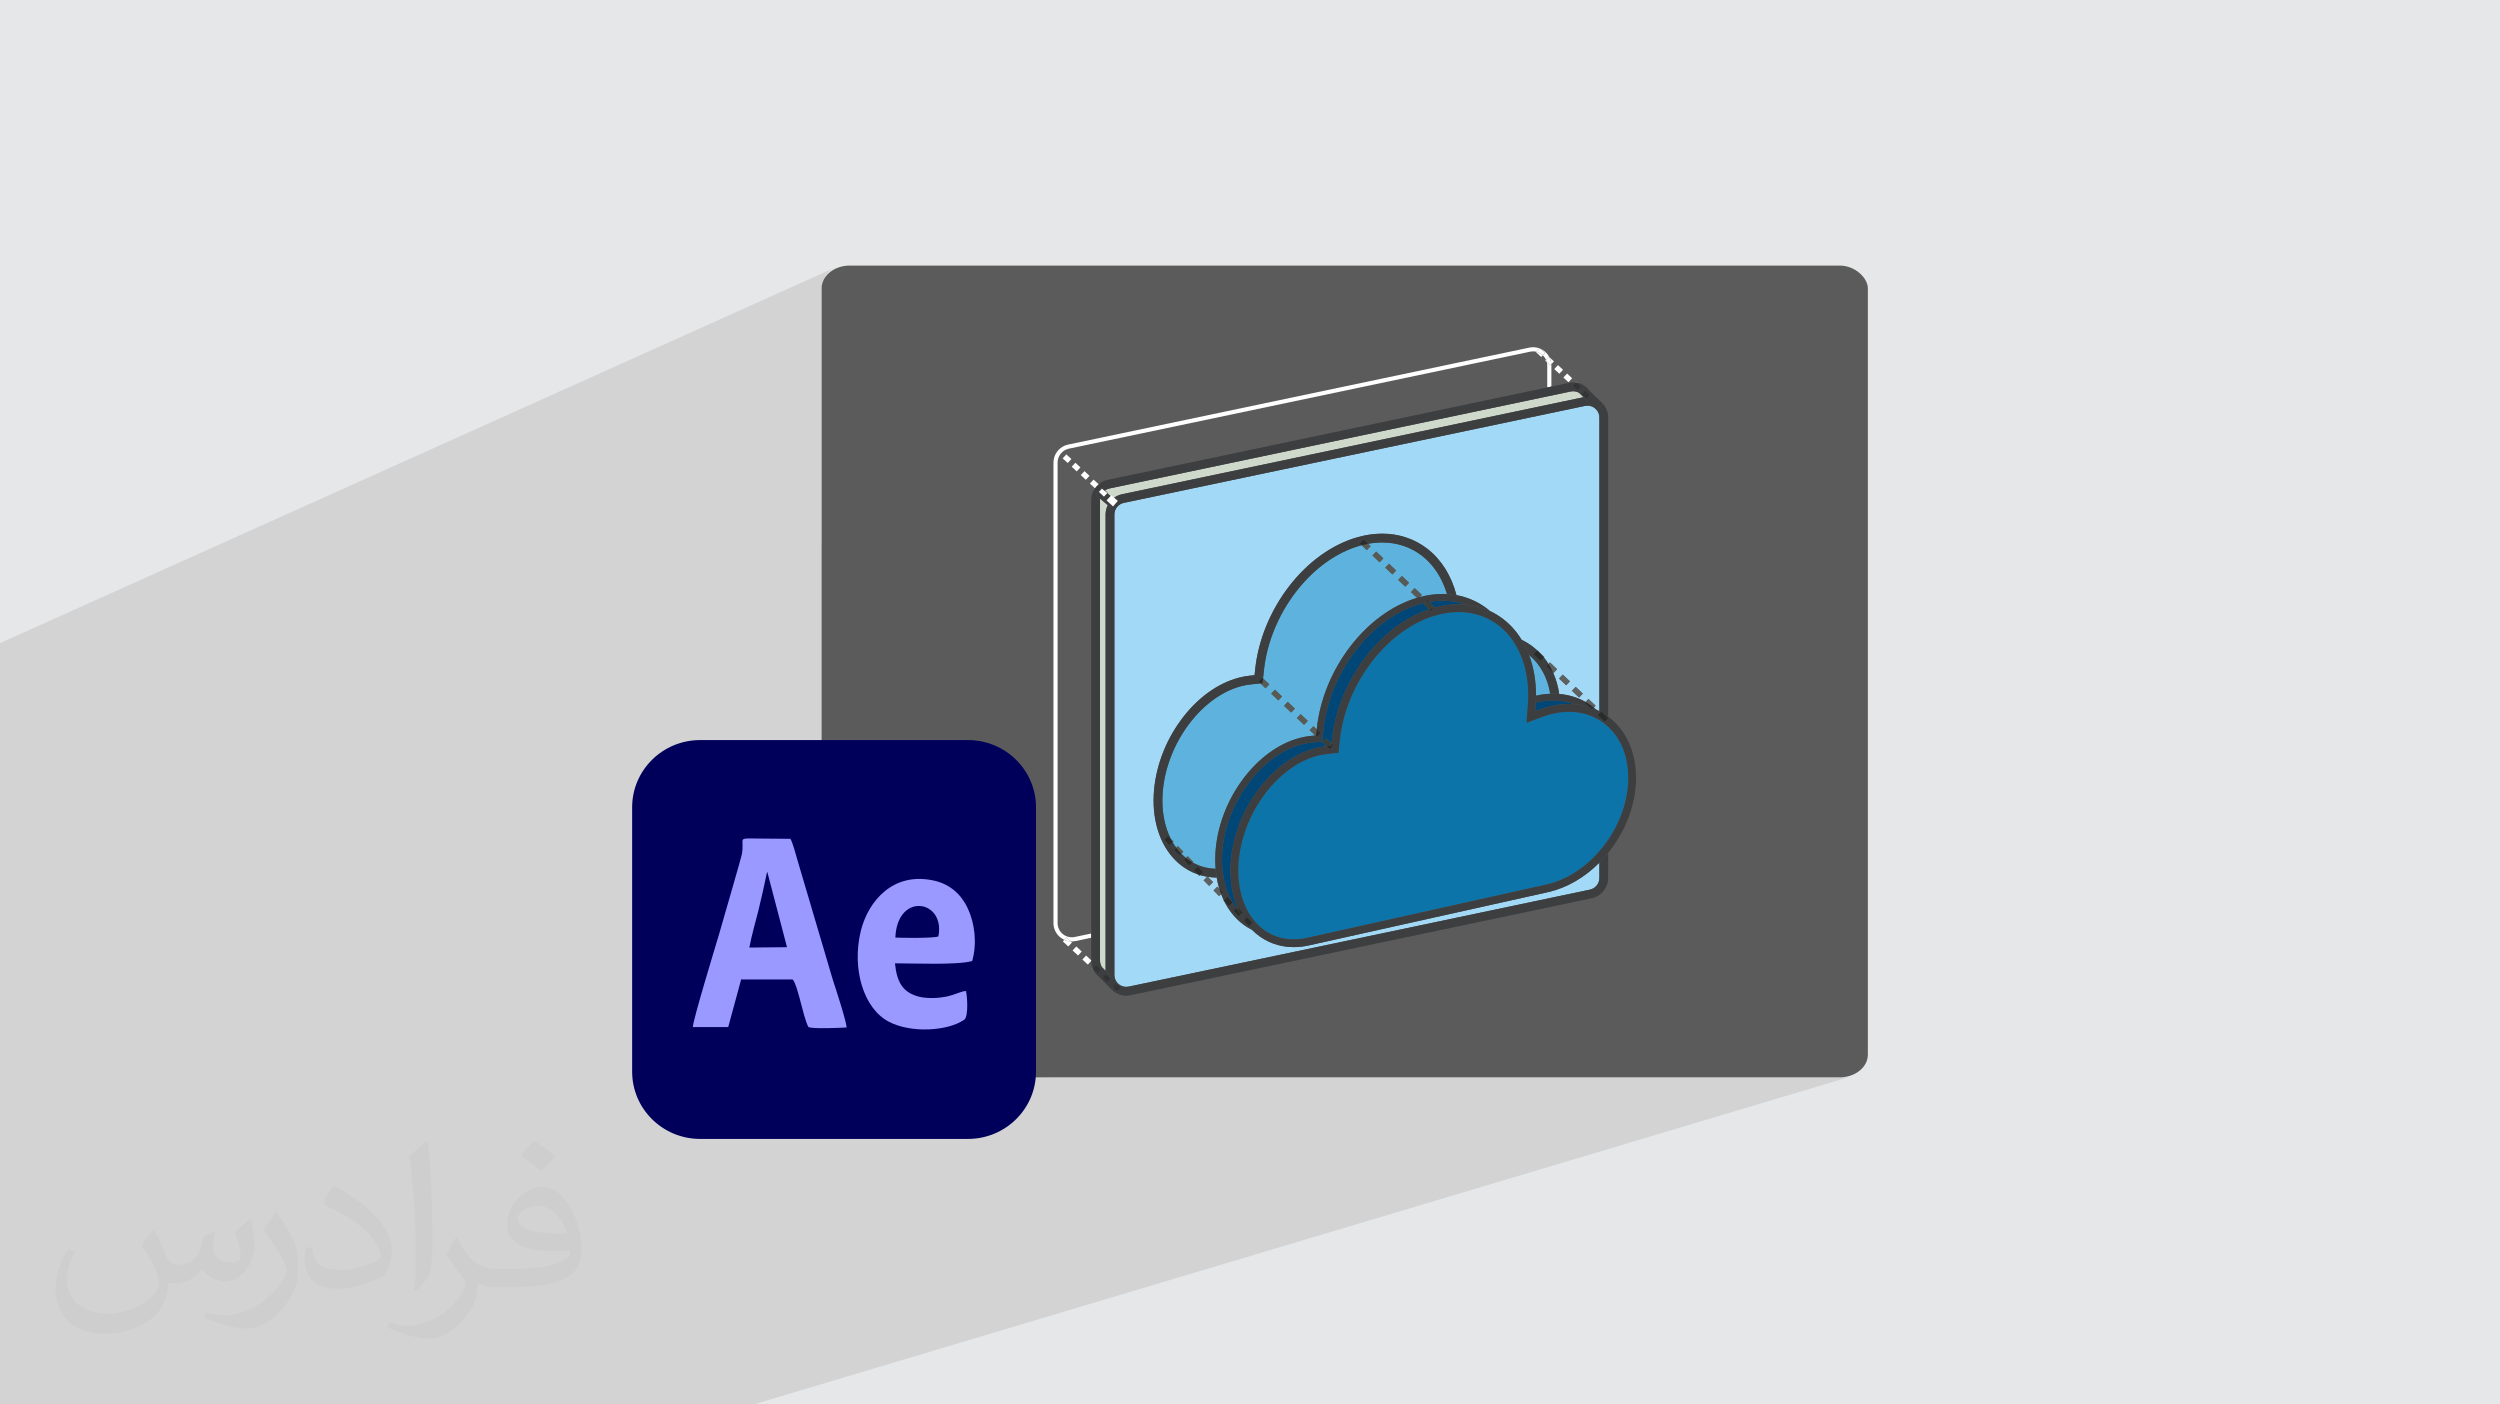 <?xml version="1.0" encoding="UTF-8"?>
<!DOCTYPE svg PUBLIC "-//W3C//DTD SVG 1.1//EN" "http://www.w3.org/Graphics/SVG/1.1/DTD/svg11.dtd">
<!-- Creator: CorelDRAW 2020 (64-Bit) -->
<svg xmlns="http://www.w3.org/2000/svg" xml:space="preserve" width="94.192mm" height="52.917mm" version="1.1" style="shape-rendering:geometricPrecision; text-rendering:geometricPrecision; image-rendering:optimizeQuality; fill-rule:evenodd; clip-rule:evenodd"
viewBox="0 0 9404.92 5283.66"
 xmlns:xlink="http://www.w3.org/1999/xlink"
 xmlns:xodm="http://www.corel.com/coreldraw/odm/2003">
 <defs>
  <style type="text/css">
   <![CDATA[
    .str0 {stroke:white;stroke-width:7.61;stroke-miterlimit:10}
    .fil3 {fill:#5B5B5B}
    .fil18 {fill:#00005B}
    .fil19 {fill:#9999FF}
    .fil0 {fill:#E6E7E8}
    .fil7 {fill:#A2D9F7;fill-rule:nonzero}
    .fil12 {fill:#004677;fill-rule:nonzero}
    .fil13 {fill:#0C74A8;fill-rule:nonzero}
    .fil15 {fill:#2A2B2B;fill-rule:nonzero}
    .fil8 {fill:#343436;fill-rule:nonzero}
    .fil16 {fill:#38403C;fill-rule:nonzero}
    .fil6 {fill:#3C3E40;fill-rule:nonzero}
    .fil14 {fill:#575A55;fill-rule:nonzero}
    .fil17 {fill:#5D6161;fill-rule:nonzero}
    .fil11 {fill:#5DB3DE;fill-rule:nonzero}
    .fil10 {fill:#969D94;fill-rule:nonzero}
    .fil9 {fill:#A3ABAB;fill-rule:nonzero}
    .fil5 {fill:#CFD9CB;fill-rule:nonzero}
    .fil4 {fill:white;fill-rule:nonzero}
    .fil2 {fill:#373435;fill-opacity:0.031}
    .fil1 {fill:#2B2A29;fill-opacity:0.102}
   ]]>
  </style>
 </defs>
 <g id="Layer_x0020_1">
  <polygon class="fil0" points="-0,0 9404.92,0 9404.92,5283.66 -0,5283.66 "/>
  <polygon class="fil1" points="-0,4824.92 -0,4823.64 -0,4822.4 -0,4820.47 -0,4812.47 -0,4812.15 -0,4810.71 -0,4808.82 -0,4805.97 -0,4802.28 -0,4801.76 -0,4800.88 -0,4798.95 -0,4798.26 -0,4797.23 -0,4791.38 -0,4791.34 -0,4786.78 -0,4786.49 -0,4783.83 -0,4783.13 -0,4782.27 -0,4780.17 -0,4779.07 -0,4778.56 -0,4775.04 -0,4772.58 -0,4768.37 -0,4762.58 -0,4758.3 -0,4758.15 -0,4756.48 -0,4756.04 -0,4755.92 -0,4755.03 -0,4754.99 -0,4754.86 -0,4751.35 -0,4750.38 -0,4744.81 -0,4743.48 -0,4737.36 -0,4736.07 -0,4735.77 -0,4731.06 -0,4730.15 -0,4729.93 -0,4729.89 -0,4728.15 -0,4723.58 -0,4719.21 -0,4716.94 -0,4713.99 -0,4711.51 -0,4707.8 -0,4704.66 -0,4703.75 -0,4703.72 -0,4699.88 -0,4696.48 -0,4693.42 -0,4689.27 -0,4684.96 -0,4683.68 -0,4683.48 -0,4682.65 -0,4680.88 -0,4680.37 -0,4677.06 -0,4669.67 -0,4663.34 -0,4656.6 -0,4648.69 -0,4645.36 -0,4641.46 -0,4634.04 -0,4633.99 -0,4632.46 -0,4628.73 -0,4627.04 -0,4626.15 -0,4626.1 -0,4620.04 -0,4619.06 -0,4611.93 -0,4611.39 -0,4607.51 -0,4607.36 -0,4604.72 -0,4602.53 -0,4601.27 -0,4600.78 -0,4600.17 -0,4597.71 -0,4591.19 -0,4590.76 -0,4587.87 -0,4584.29 -0,4583.15 -0,4582.65 -0,4579.12 -0,4576.15 -0,4575.26 -0,4573.58 -0,4573.17 -0,4572.58 -0,4567.49 -0,4561.73 -0,4561.43 -0,4561.05 -0,4559.39 -0,4557.33 -0,4551.85 -0,4551.2 -0,4550.14 -0,4550.04 -0,4548.89 -0,4546.81 -0,4546.74 -0,4543.65 -0,4540.25 -0,4538.12 -0,4530.02 -0,4514.94 -0,4506.86 -0,4497.68 -0,4485.48 -0,4477.4 -0,4468.59 -0,4461.68 -0,4453.61 -0,4432.11 -0,4427.4 -0,4424.03 -0,4413.92 -0,4408.61 -0,4400.55 -0,4394.83 -0,4378.95 -0,4374.21 -0,4372.98 -0,4370.89 -0,4363.86 -0,4357.78 -0,4355.55 -0,4353.12 -0,4352.71 -0,4352.23 -0,4347.49 -0,4341.52 -0,4341.21 -0,4336.03 -0,4334.27 -0,4326.41 -0,4326.13 -0,4325.77 -0,4325.53 -0,4324.49 -0,4322.53 -0,4321.42 -0,4320.33 -0,4319.09 -0,4317.74 -0,4317.31 -0,4306.36 -0,4301.29 -0,4300.04 -0,4299.97 -0,4299.04 -0,4298.89 -0,4298.51 -0,4297.4 -0,4295.52 -0,4290.76 -0,4289.31 -0,4288.22 -0,4286.91 -0,4282.2 -0,4277.17 -0,4276.28 -0,4274.12 -0,4272.68 -0,4272.26 -0,4271.16 -0,4269.34 -0,4269.23 -0,4267.48 -0,4253.99 -0,4250.51 -0,4250.13 -0,4249.72 -0,4248.98 -0,4246.12 -0,4224.69 -0,4216.86 -0,4214.01 -0,4210.92 -0,4201.6 -0,4193.76 -0,4172.21 -0,4164.4 -0,4148.5 -0,4140.67 -0,4124.94 -0,4119.03 -0,4111.21 -0,4109.74 -0,4095.62 -0,4087.79 -0,4087.75 -0,4066.03 -0,4062.48 -0,4058.24 -0,4042.71 -0,4037.1 -0,4034.91 -0,4024.32 -0,4021.08 -0,4020.53 -0,4019.16 -0,4013.05 -0,4009.78 -0,4005.27 -0,3991.27 -0,3989.73 -0,3957.79 -0,3921.73 -0,3911.39 -0,3886.9 -0,3886.23 -0,3877.1 -0,3875.08 -0,3864.25 -0,3863.85 -0,3861.51 -0,3859.37 -0,3840.32 -0,3832.6 -0,3831.28 -0,3831.2 -0,3831.19 -0,3831.11 -0,3829.91 -0,3820.94 -0,3820.11 -0,3818.77 -0,3812.92 -0,3812.4 -0,3811.53 -0,3804.05 -0,3803.7 -0,3801.33 -0,3800.87 -0,3799.76 -0,3798.7 -0,3796.4 -0,3783.87 -0,3780.03 -0,3777.45 -0,3776.16 -0,3774.2 -0,3770.38 -0,3767.88 -0,3760.59 -0,3760.24 -0,3758.25 -0,3739.95 -0,3731.22 -0,3723.59 -0,3703.26 -0,3696.77 -0,3694.79 -0,3692.55 -0,3687.09 -0,3681.05 -0,3672.68 -0,3668.39 -0,3666.72 -0,3658.35 -0,3655.02 -0,3651.86 -0,3650.68 -0,3645.22 -0,3637.01 -0,3632.04 -0,3630.56 -0,3630.26 -0,3618.7 -0,3616.69 -0,3615.24 -0,3605.32 -0,3591.51 -0,3590.91 -0,3590.01 -0,3584.59 -0,3584.29 -0,3578.31 -0,3576.52 -0,3575.86 -0,3563.53 -0,3563.14 -0,3562.97 -0,3561.51 -0,3560.4 -0,3555.61 -0,3554.9 -0,3551.8 -0,3547.21 -0,3545.77 -0,3538.73 -0,3537.77 -0,3528.08 -0,3527.77 -0,3527.02 -0,3526.68 -0,3526.09 -0,3524.1 -0,3517.54 -0,3516.11 -0,3513.96 -0,3507.05 -0,3506.87 -0,3499.06 -0,3498.97 -0,3496.6 -0,3495.51 -0,3477.34 -0,3467.81 -0,3459.83 -0,3438.06 -0,3428.79 -0,3420.74 -0,3398.91 -0,3389.78 -0,3381.76 -0,3374.8 -0,3359.88 -0,3344.1 -0,3330.62 -0,3329.55 -0,2419.36 3143.19,1005.82 3128.67,1013.73 3116.01,1024.19 3105.55,1036.85 3097.64,1051.37 3092.65,1067.39 3090.9,1084.57 3090.9,2053.92 4006.41,1676.08 4017.89,1672.59 5753.05,1307.76 5754.84,1307.42 5756.62,1307.13 5758.41,1306.88 5760.2,1306.67 5761.99,1306.5 5763.77,1306.39 5765.56,1306.31 5767.34,1306.29 5770.54,1306.36 5773.74,1306.58 5776.91,1306.94 5780.07,1307.45 5783.18,1308.11 5786.27,1308.91 5789.32,1309.85 5791.82,1310.76 5792.88,1310.34 5794.53,1311.88 5796.67,1312.85 5798.78,1313.9 5800.87,1315.02 5802.91,1316.21 5804.92,1317.47 5806.9,1318.8 5808.84,1320.21 5810.73,1321.69 5813.44,1324.01 5816.01,1326.45 5818.44,1329.01 5820.74,1331.67 5822.87,1334.44 5824.87,1337.31 5826.72,1340.25 5828.41,1343.28 5845.9,1359.44 5836.06,1370.11 5836.1,1370.75 5836.14,1371.4 5836.17,1372.04 5836.2,1372.69 5836.22,1373.33 5836.24,1373.98 5836.25,1374.62 5836.25,1375.27 5836.25,1383.3 5861,1373.46 5880.01,1391.09 5866.1,1406.06 5836.25,1417.89 5836.25,1428.69 5895.34,1405.28 5914.37,1422.92 5900.46,1437.88 5885.15,1443.92 5902,1440.38 5904.02,1439.99 5906.03,1439.65 5908.05,1439.37 5910.07,1439.14 5912.09,1438.96 5914.11,1438.84 5916.11,1438.76 5918.13,1438.74 5919.25,1438.75 5920.38,1438.77 5921.5,1438.81 5922.61,1438.87 5923.73,1438.94 5923.81,1438.95 5929.34,1436.76 5933,1440.12 5937.58,1441.16 5942.09,1442.49 5946.53,1444.08 5950.86,1445.96 5955.09,1448.1 5959.2,1450.5 5963.18,1453.18 5967.03,1456.12 5969.11,1457.86 5971.13,1459.68 5973.08,1461.56 5974.94,1463.49 5976.74,1465.49 5978.47,1467.54 5980.12,1469.64 5981.68,1471.77 6020.72,1509.87 6020.76,1509.9 6020.81,1509.94 6020.86,1509.99 6020.91,1510.04 6020.96,1510.08 6021.01,1510.13 6021.06,1510.17 6021.11,1510.21 6027.59,1516.08 6030.68,1519.58 6030.96,1519.85 6030.94,1519.88 6033.32,1522.57 6038.25,1529.6 6042.35,1537.11 6045.6,1545.03 6047.94,1553.3 6049.38,1561.84 6049.87,1570.59 6049.87,2695.95 6050.42,2696.36 6050.96,2696.77 6051.5,2697.18 6052.05,2697.59 6052.59,2698 6053.13,2698.41 6053.66,2698.82 6054.19,2699.24 6066.09,2709.14 6077.27,2719.72 6087.74,2730.98 6097.49,2742.87 6106.51,2755.4 6114.78,2768.52 6122.31,2782.23 6129.07,2796.5 6135.07,2811.29 6140.28,2826.61 6144.71,2842.42 6148.33,2858.7 6151.16,2875.43 6153.15,2892.59 6154.32,2910.15 6154.66,2928.1 6154.18,2945.69 6152.9,2963.3 6150.85,2980.94 6148.02,2998.55 6144.43,3016.12 6140.08,3033.62 6134.99,3051.02 6129.16,3068.3 6122.61,3085.44 6115.34,3102.39 6107.36,3119.16 6098.7,3135.69 6089.33,3151.97 6079.29,3167.97 6068.57,3183.68 6057.2,3199.05 6056.29,3200.23 6055.39,3201.39 6054.47,3202.56 6053.57,3203.73 6052.65,3204.89 6051.72,3206.05 6050.8,3207.19 6049.87,3208.34 6049.87,3303.09 6048.68,3316.55 6045.26,3329.35 6039.77,3341.26 6032.41,3352.04 6023.38,3361.46 6012.86,3369.28 6001.03,3375.27 3949.03,4052.96 6941.34,4052.96 6958.52,4051.22 2834.06,5283.66 610.24,5283.66 573.6,5283.66 222.59,5283.66 221.76,5283.66 179.19,5283.66 137.32,5283.66 136.81,5283.66 85.89,5283.66 59.2,5283.66 36.38,5283.66 32.47,5283.66 31.27,5283.66 -0,5283.66 -0,5270.92 -0,5269.67 -0,5269.27 -0,5256.93 -0,5236.14 -0,5230.65 -0,5212.17 -0,5211.6 -0,5210.1 -0,5201.25 -0,5186.62 -0,5186.06 -0,5176.72 -0,5174.09 -0,5154.13 -0,5149.75 -0,5147.91 -0,5145.33 -0,5139.27 -0,5138.24 -0,5136.06 -0,5131.92 -0,5131.25 -0,5128.07 -0,5126.34 -0,5126.32 -0,5125.9 -0,5123.12 -0,5117.33 -0,5114.26 -0,5105.47 -0,5104.1 -0,5102.28 -0,5096.85 -0,5093.03 -0,5091.99 -0,5088.18 -0,5087.94 -0,5086.98 -0,5083.2 -0,5080.97 -0,5080.37 -0,5074.44 -0,5073.83 -0,5073.3 -0,5071.85 -0,5069.72 -0,5068.15 -0,5065.65 -0,5065.3 -0,5064.38 -0,5062.71 -0,5060.16 -0,5057.97 -0,5056.8 -0,5056.6 -0,5056.13 -0,5051.16 -0,5045.5 -0,5043.33 -0,5041.69 -0,5037.7 -0,5034.78 -0,5034.08 -0,5031.94 -0,5031 -0,5026.09 -0,5025.3 -0,5025.03 -0,5023.93 -0,5021.66 -0,5015.86 -0,5013.95 -0,5013.87 -0,5002.93 -0,5002.85 -0,4996.95 -0,4995.42 -0,4995.07 -0,4993.91 -0,4992.14 -0,4985.64 -0,4985.14 -0,4983.94 -0,4983.36 -0,4982.97 -0,4981.29 -0,4981.18 -0,4978.94 -0,4978.27 -0,4971.18 -0,4967.6 -0,4962.7 -0,4959.64 -0,4955.47 -0,4953.76 -0,4951.87 -0,4951.29 -0,4945 -0,4940.29 -0,4937.64 -0,4935.96 -0,4935.68 -0,4930.35 -0,4928.03 -0,4927.92 -0,4927.79 -0,4922.51 -0,4916.64 -0,4908.88 -0,4907.7 -0,4898.38 -0,4892.61 -0,4892.32 -0,4886.32 -0,4885.37 -0,4884.86 -0,4881.57 -0,4873.66 -0,4872.12 -0,4871.62 -0,4869.28 -0,4867.44 -0,4866.07 -0,4865.92 -0,4864.63 -0,4849.57 -0,4842.2 -0,4841.85 -0,4836.92 -0,4830.12 -0,4829.15 -0,4828.98 -0,4828.78 -0,4827.64 "/>
  <path class="fil2" d="M578.49 4627.69c17.95,27.21 29.6,53.36 40.96,82.43 8.45,16.91 12.93,48.09 52.57,48.09 11.61,0 28.28,-3.42 43.06,-11.61 16.63,-8.73 29.32,-21.94 35.94,-42l15.85 -53.36 38.57 -19.02 2.64 2.64c-5.27,20.09 -6.59,39.36 -6.59,54.43 0,44.63 38.57,61.56 69.22,61.56 17.95,0 34.09,-8.73 34.09,-25.11 0,-21.13 -8.98,-57.06 -20.62,-89.29 17.95,-17.95 35.94,-35.94 56.53,-50.47l3.17 1.6c8.98,38.04 14,75.56 14,100.66 0,24.57 -10.83,51.79 -19.81,69.49 -18.49,34.87 -51.25,62.62 -90.87,62.62 -30.1,0 -63.65,-15.07 -86.66,-43.06l-1.32 0c-21.66,26.96 -55.22,51.25 -108.86,51.25l-16.63 0c-2.64,35.41 -10.29,60.49 -21.94,82.95 -31.95,62.34 -126.81,106.47 -216.1,106.47 -124.17,0 -186.51,-71.59 -186.51,-166.96 0,-58.91 19.27,-113.6 48.88,-152.42l24.29 10.04c-18.49,35.41 -30.91,68.68 -30.91,101.45 0,89.29 72.66,131.83 156.4,131.83 77.68,0 173.83,-49.41 191.28,-106.72 -6.59,-62.62 -30.1,-91.93 -66.04,-148.99 10.83,-19.02 24.83,-38.04 42.28,-58.38l3.17 0 0 0 0 0 -0.02 -0.09zm1432.13 -336.04c26.15,16.39 51.79,35.66 76.87,57.85 -14,19.81 -31.45,37.79 -53.11,53.64 -25.11,-20.34 -50.19,-37.79 -75.84,-56.27 17.42,-19.55 34.62,-38.29 52.04,-55.22l0 0 0 0 0 0 0 0 0 0 0.03 0zm13.47 244.11c-42.28,0 -76.87,27.75 -76.87,48.34 0,44.13 84.53,57.85 185.72,57.31 -12.68,-51.79 -57.06,-105.68 -108.86,-105.68l0.01 0.03zm-94.86 236.19c54.96,0 103.04,-1.6 139.74,-10.83 40.96,-10.29 75.56,-30.91 75.56,-45.17 0,-3.7 0,-8.19 -1.32,-11.89 -22.98,2.11 -49.41,2.11 -72.38,2.11 -74.49,0 -131.55,-16.91 -154.02,-58.66 -5.55,-11.61 -9.51,-24.57 -9.51,-39.36 0,-40.43 17.42,-79.79 48.09,-107 25.61,-22.45 53.89,-36.44 82.67,-36.44 52.04,0 93.51,41.75 122.57,107.54 15.85,35.94 26.68,77.4 26.68,129.72 0,34.87 -9.51,64.19 -31.17,85.85 -40.43,39.11 -114.92,53.89 -229.04,53.89l-51.79 0 0 0 -13.47 0c-28.28,0 -48.62,-5.02 -64.72,-17.42l-2.64 0c0.79,6.59 1.32,12.93 1.32,19.02 0,25.61 -8.45,58.38 -25.61,84.53 -50.72,75.3 -105.68,108.04 -153.24,108.04 -48.09,0 -107,-18.49 -160.11,-42.54l9.51 -18.49c17.17,7.13 40.96,11.89 73.7,11.89 85.85,0 198.66,-82.43 212.66,-163 -3.17,-6.59 -8.98,-15.32 -17.17,-24.57 -25.11,-29.85 -40.96,-54.68 -55.75,-80.83 12.68,-25.11 24.29,-45.17 35.13,-63.4l4.49 -0.53c36.72,74.77 69.99,117.55 144.23,117.55l11.61 0 0 0 53.89 0 0 0 0 0 0 0 0 0 0 0 0.09 0.01zm-371.98 79c6.34,-34.34 6.87,-72.91 6.87,-108.86l0 -53.36c0,-99.6 -12.68,-244.36 -22.98,-338.68 17.95,-19.27 43.06,-42 62.87,-57.31l5.81 1.6c13.47,118.62 16.63,256 16.63,383.06 0,33.3 -1.32,65.79 -4.49,89.55 -1.85,30.1 -19.27,52.83 -56.53,87.7l-8.19 -3.7zm-382.8 -157.19c1.85,46.77 24.83,83.49 105.15,83.49 49.93,0 92.19,-12.93 138.96,-35.13 8.45,-3.7 12.93,-8.73 12.93,-12.93 0,-29.32 -22.45,-68.15 -60.23,-103.55 -36.72,-33.3 -85.34,-62.62 -130.76,-82.18 -15.6,-6.59 -20.62,-13.47 -20.62,-20.09 0,-13.47 17.95,-41.75 32.77,-62.09l5.02 -0.53c52.04,27.21 110.17,67.64 153.24,112.53 39.11,41.47 63.4,83.49 63.4,129.19 0,33.81 -10.29,65.51 -26.96,95.11 -57.06,28.79 -117.83,50.72 -178.06,50.72 -73.17,0 -123.1,-34.34 -123.1,-114.92 0,-8.73 0,-22.19 3.17,-39.64l25.11 0 0 0 0 0 0 0 0 0 0 0 -0.02 0zm-132.37 -132.9l45.45 73.45c16.63,27.21 32.23,56.81 32.23,103.55l0 59.7c0,48.34 -30.91,100.13 -80.83,151.38 -39.11,34.62 -73.7,49.41 -105.68,49.41 -47.55,0 -101.98,-14.79 -164.85,-41.75l7.13 -18.49c19.81,5.27 42.79,9.77 71.06,9.77 90.36,-0.53 182.8,-66.57 225.08,-147.15 5.02,-9.26 6.87,-17.95 6.87,-24.04 0,-9.26 -5.02,-19.55 -8.98,-28.79 -22.98,-43.31 -48.62,-82.95 -76.87,-119.68 14.79,-23.25 29.6,-45.7 45.7,-67.9l3.7 0.53 0 0 0 0 0 0 0 0 0 0 -0.02 0.01z"/>
  <g id="_2278435632272">
   <g>
    <rect class="fil3" x="3090.9" y="999.07" width="3935.93" height="3053.88" rx="105.84" ry="85.5"/>
    <g>
     <path class="fil4" d="M4031.99 3541.67c-1.19,0 -2.37,-0.03 -3.54,-0.1l-16.25 -15.04 -8.41 9.07c-5.38,-2.43 -10.49,-5.56 -15.2,-9.38 -16.22,-13.16 -25.52,-32.7 -25.52,-53.59l0 -1732.53c0,-32.42 23.06,-60.81 54.82,-67.52l1735.16 -364.83c4.75,-0.95 9.55,-1.47 14.29,-1.47 8.58,0 17.03,1.55 24.97,4.64l-11.66 12.64c-4.33,-1.12 -8.81,-1.72 -13.32,-1.72 -3.68,0 -7.39,0.43 -11.07,1.21l-1735.16 364.84c-24.58,5.15 -42.43,27.09 -42.43,52.2l0 1732.53c0,16.18 7.2,31.29 19.75,41.48 9.64,7.82 21.46,11.95 33.59,11.95 3.68,0 7.39,-0.38 11.07,-1.15l62 -13.04 0 15.94 -58.79 12.36c-4.75,1 -9.55,1.5 -14.3,1.5zm1788.68 -2084.17l0 -82.23c0,-4.3 -0.53,-8.6 -1.53,-12.64l12.84 11.87 4.08 -4.39c0.12,1.73 0.19,3.44 0.19,5.16l0 78.95 -15.59 3.28zm-4.61 -103.98c-2.83,-6.28 -6.91,-12.13 -12.07,-17.02l7.91 -8.52 -17.36 -16.09c5.75,2.5 11.2,5.76 16.21,9.81 7.41,6.02 13.37,13.42 17.67,21.59l-1.53 -1.46 -10.82 11.69z"/>
     <path class="fil5" d="M4159.15 3651.69c-0.57,-0.36 -1.13,-0.73 -1.69,-1.12l-11.9 -12.15c-4.76,-7.2 -7.36,-15.7 -7.36,-24.57l0 -1732.52c0,-1.81 0.12,-3.7 0.35,-5.5l28.97 24.67c-5.36,10.61 -8.37,22.52 -8.37,34.95l0 1716.24zm30.25 -1777.76l-7.26 -6.71 -1.14 1.29 -15.68 -13.41 1.72 -1.81 -9.41 -8.78c4.74,-3.19 10.14,-5.59 16.03,-6.88l1735.16 -364.84c3.08,-0.6 6.16,-0.95 9.25,-0.95 7.91,0 15.66,2.07 22.52,6.11l15.41 15.05c0.27,0.43 0.53,0.86 0.79,1.29 -0.24,0.09 -0.47,0.18 -0.7,0.18l-1735.16 364.84c-11.75,2.49 -22.46,7.57 -31.52,14.62z"/>
     <path class="fil6" d="M4135.69 3675.7c-0.63,-0.47 -1.24,-0.96 -1.86,-1.46 -9.08,-7.37 -16.24,-16.51 -21.13,-26.72l11.06 10.25 -2.88 2.82 14.8 15.11zm23.46 -23.39l-1.69 -1.73c0.56,0.39 1.12,0.76 1.69,1.12l0 0.61zm-20.75 -8.87l-15.5 -14.35 -12.41 13.4c-3.4,-8.62 -5.26,-17.86 -5.41,-27.4l1.26 -1.36 -1.27 -1.17 0 -1731.23c0,-16.51 5.3,-32.08 14.42,-44.9l13.56 -14.62 -0.03 -0.09c9.54,-8 21.06,-13.76 33.83,-16.51l1653.82 -347.72 15.59 -3.28 65.75 -13.84c5.36,-1.12 10.76,-1.64 16.13,-1.64 3,0 5.98,0.17 8.94,0.52l-11.63 12.55 19.03 17.55 13.9 -14.97 -15.37 -14.28c12.31,2.41 23.98,7.83 34.03,16 5.66,4.56 10.57,9.9 14.66,15.66l-19.24 -18.75 -23.14 23.73 1.3 1.21c-6.86,-4.04 -14.61,-6.11 -22.52,-6.11 -3.09,0 -6.17,0.35 -9.25,0.95l-1735.16 364.84c-5.88,1.29 -11.28,3.69 -16.03,6.88l-9.61 -8.86 -2.46 2.67 -3.33 -2.84 -21.49 25.19 17.79 15.15c-0.23,1.8 -0.35,3.69 -0.35,5.5l0 1732.52c0,8.88 2.6,17.37 7.36,24.57l-1.01 -1.02 -6.15 6.03zm1818.39 -2149.14c-0.26,-0.43 -0.52,-0.86 -0.79,-1.29l1.25 1.21c-0.15,0.08 -0.31,0.08 -0.46,0.08z"/>
     <path class="fil7" d="M4236.87 3712.59c-10.13,0 -20.02,-3.45 -28.06,-9.99 -1.63,-1.31 -3.15,-2.74 -4.54,-4.22l0.01 -0.02 -0.37 -0.37c-7.45,-8.17 -11.61,-18.79 -11.61,-30.04l0 -1732.49c0,-20.99 14.91,-39.33 35.46,-43.71l1735.16 -364.84c3.08,-0.6 6.18,-0.95 9.26,-0.95 9.57,0 18.9,3.1 26.69,8.95l8.37 8.09c6.13,7.83 9.52,17.45 9.52,27.61l0 1104.71c-3.72,-1.92 -7.5,-3.72 -11.32,-5.43 -3.08,-2.74 -6.23,-5.39 -9.47,-7.99l6.6 -6.95 -26.88 -25.51 -10.82 11.41c-30.12,-17.04 -63.64,-27.18 -99.21,-30.15 -4.06,-28.05 -11.47,-54.33 -22.04,-78.43l0.05 0.06 14.1 -14.86 -26.88 -25.5 -5.5 5.78c-5.3,-8.44 -11.05,-16.51 -17.25,-24.21l1.59 -1.67 -26.88 -25.52 -0.13 0.14c-4.7,-4.29 -9.58,-8.42 -14.63,-12.34 -13.66,-10.66 -28.26,-19.7 -43.61,-27.06 -18.64,-30.44 -41.82,-56.73 -69.11,-77.78 -15.63,-12.06 -32.29,-22.21 -49.78,-30.41 -3.49,-3.01 -7.08,-5.92 -10.73,-8.73 -34.25,-26.43 -73.44,-43.6 -115.68,-51.22 -18.91,-72.77 -56.66,-133.67 -109.93,-174.77 -48.48,-37.4 -106.71,-56.54 -169.4,-56.54 -29.95,0 -60.94,4.37 -92.35,13.2 -95.11,26.75 -186.69,92.35 -257.86,184.74 -70.38,91.28 -115.66,201.63 -127.51,310.72l-2.6 23.73 -17.14 1.77c-13.75,1.44 -27.65,3.96 -41.29,7.52 -81.31,21.14 -159.3,78.37 -219.59,161.17 -59.89,82.22 -95.78,180.62 -101.07,277.08 -6.01,109.46 28.66,204.76 95.11,261.44 21.26,18.14 45.14,31.69 70.85,40.45l5.34 5.49 2.93 -2.85c8.84,2.63 17.88,4.69 27.09,6.22l-13.69 13.35 20.72 21.24 14.65 -14.3 -19.46 -19.94c10.86,1.68 21.95,2.58 33.22,2.7 2.43,14.2 5.65,27.97 9.63,41.22l-6.94 -7.12 -14.65 14.3 20.72 21.23 7.89 -7.69c3.06,8.09 6.43,15.96 10.09,23.57l-1.28 1.24 3.82 3.92c15.24,30.09 35.25,56.14 59.6,76.9 13.61,11.61 28.32,21.32 43.91,29.04 4.54,4.58 9.26,8.97 14.14,13.13 40.07,34.19 89.54,51.91 142.97,51.91 17.86,0 36.17,-1.98 54.72,-6l5.57 -1.19 892.93 -198.88 4.85 -1.12c69.43,-15.88 135.86,-54.43 191.6,-110.49l0 57.77c0,20.99 -14.91,39.36 -35.46,43.68l-1735.16 364.85c-3.09,0.65 -6.18,0.97 -9.26,0.97zm1690.77 -1128.79l-14.1 14.85 26.88 25.51 14.09 -14.84 -26.87 -25.52zm-48.56 -46.09l-14.09 14.85 26.87 25.51 14.1 -14.84 -26.88 -25.52z"/>
     <path class="fil6" d="M4236.82 3745.74c-17.65,0 -34.87,-6.03 -48.9,-17.41 -2.94,-2.39 -5.68,-4.95 -8.2,-7.69l0.88 0.9 5.84 -5.72 16.7 15.49 13.91 -15.02 -15.98 -14.81 3.19 -3.11c1.4,1.49 2.92,2.92 4.54,4.22 8.04,6.54 17.92,9.99 28.06,9.99 3.08,0 6.17,-0.32 9.26,-0.97l1735.16 -364.85c20.55,-4.32 35.46,-22.7 35.46,-43.68l0 -57.77c11.52,-11.59 22.6,-23.93 33.13,-36.97l0 94.75c0,36.57 -25.97,68.59 -61.77,76.11l-3.41 -16.23 3.41 16.23 -1735.16 364.85c-5.36,1.13 -10.76,1.69 -16.13,1.69zm-32.91 -47.76l-44.75 -45.68 0 -1716.85c0,-12.43 3.01,-24.33 8.37,-34.95l10.9 9.31 8.62 -10.16 0.22 0.26 13.91 -15.05 -11.76 -10.92c9.07,-7.05 19.77,-12.13 31.52,-14.62l1735.16 -364.84c0.23,0 0.46,-0.09 0.7,-0.18 0.15,0 0.31,0 0.46,-0.08l41.61 40.68c-7.79,-5.85 -17.12,-8.95 -26.69,-8.95 -3.08,0 -6.18,0.35 -9.26,0.95l-1735.16 364.84c-20.55,4.38 -35.46,22.73 -35.46,43.71l0 1732.49c0,11.25 4.16,21.88 11.61,30.04zm1845.97 -1002.03c-4.86,-3.61 -9.83,-7.03 -14.91,-10.24l-11.08 -10.51 -2.46 2.59c-1.55,-0.84 -3.11,-1.67 -4.68,-2.48l0 -1104.71c0,-10.15 -3.38,-19.78 -9.52,-27.61l0.59 0.6 23.14 -23.73 -10.24 -9.97c0.13,0.08 0.27,0.25 0.4,0.34 18.28,14.79 28.76,36.81 28.76,60.38l0 1125.36z"/>
     <polygon class="fil6" points="4178.42,1909.81 4167.52,1900.5 4138.55,1875.83 4120.76,1860.68 4142.25,1835.49 4145.58,1838.33 4134.13,1850.63 4153.15,1868.25 4165.33,1855.1 4181.01,1868.51 4168.24,1882.27 4187.04,1899.64 "/>
     <path class="fil6" d="M4180.6 3721.54l-0.88 -0.9 -44.03 -44.94 -14.8 -15.11 2.88 -2.82 5.79 5.36 13.9 -15.02 -5.05 -4.68 6.15 -6.03 1.01 1.02 11.9 12.15 1.69 1.73 44.75 45.68 0.37 0.37 -0.01 0.02 -3.19 3.11 -4.57 -4.22 -13.91 15.01 3.84 3.55 -5.84 5.72zm-20.95 -58.43l-13.92 15.02 20.56 19.03 13.91 -15.02 -20.55 -19.03z"/>
     <path class="fil6" d="M6007.81 1543.58l-0.59 -0.6 -8.37 -8.09 -41.61 -40.68 -1.25 -1.21 -15.41 -15.05 -1.3 -1.21 23.14 -23.73 19.24 18.75 39.03 38.1 10.24 9.97 -23.14 23.73zm-44.35 -75.26l-13.92 15.05 19.03 17.63 13.9 -15.05 -19.01 -17.63z"/>
     <path class="fil4" d="M4092.43 3628.75l-20.55 -19.03 13.91 -15.02 19.28 17.86 0 1.29c0,0.41 0,0.83 0.01,1.24l-12.65 13.66z"/>
     <path class="fil8" d="M4105.09 3615.09c-0.01,-0.41 -0.01,-0.83 -0.01,-1.24l0 -1.29 1.27 1.17 -1.26 1.36z"/>
     <polygon class="fil4" points="4055.58,3594.61 4035.02,3575.57 4048.93,3560.56 4069.48,3579.59 "/>
     <path class="fil4" d="M4018.84 3560.58l-20.55 -19.03 5.5 -5.95c7.78,3.51 16.13,5.53 24.65,5.97l4.3 3.99 -13.91 15.02z"/>
     <path class="fil4" d="M4028.44 3541.57c-8.53,-0.44 -16.87,-2.46 -24.65,-5.97l8.41 -9.07 16.25 15.04z"/>
     <polygon class="fil8" points="4203.15,3731.3 4186.44,3715.81 4201.08,3701.48 4217.06,3716.28 "/>
     <polygon class="fil8" points="4186.44,3715.81 4182.6,3712.26 4196.51,3697.25 4201.08,3701.48 "/>
     <polygon class="fil8" points="4166.29,3697.15 4145.73,3678.12 4159.65,3663.1 4180.2,3682.14 "/>
     <path class="fil9" d="M4112.7 3647.52l-3.69 -3.42 1.49 -1.61c0.67,1.7 1.41,3.38 2.21,5.03z"/>
     <path class="fil8" d="M4123.77 3657.77l-11.06 -10.25c-0.8,-1.65 -1.54,-3.33 -2.21,-5.03l12.41 -13.4 15.5 14.35 -14.64 14.34z"/>
     <polygon class="fil8" points="4129.56,3663.13 4123.77,3657.77 4138.4,3643.43 4143.46,3648.12 "/>
     <polygon class="fil4" points="4084.8,1804.96 4065.77,1787.32 4079.68,1772.36 4098.69,1789.99 "/>
     <polygon class="fil4" points="4050.69,1773.4 4031.67,1755.76 4045.57,1740.7 4064.59,1758.34 "/>
     <polygon class="fil4" points="4016.68,1741.91 3997.66,1724.28 4011.57,1709.23 4030.59,1726.87 "/>
     <path class="fil10" d="M4188.4 1874.79l-7.39 -6.28 1.14 -1.29 7.26 6.71c-0.34,0.26 -0.68,0.6 -1.01,0.86z"/>
     <path class="fil8" d="M4187.26 1899.9l-0.22 -0.26 12.86 -15.05 -11.5 -9.81c0.33,-0.26 0.67,-0.6 1.01,-0.86l11.76 10.92 -13.91 15.05z"/>
     <polygon class="fil4 str0" points="4187.04,1899.64 4168.24,1882.27 4181.01,1868.51 4188.4,1874.79 4199.9,1884.6 "/>
     <path class="fil10" d="M4165.33 1855.1l-10.2 -8.69c0.82,-0.61 1.66,-1.3 2.52,-1.9l9.41 8.78 -1.72 1.81z"/>
     <path class="fil8" d="M4155.13 1846.41l-9.55 -8.09 2.46 -2.67 9.61 8.86c-0.86,0.6 -1.7,1.29 -2.52,1.9z"/>
     <polygon class="fil4" points="4153.15,1868.25 4134.13,1850.63 4145.58,1838.33 4155.13,1846.41 4165.33,1855.1 "/>
     <path class="fil4" d="M4119.15 1836.78l-19.02 -17.63 13.9 -14.97 18.99 17.54c-5.12,4.3 -9.68,9.3 -13.53,14.71l-0.34 0.35z"/>
     <path class="fil8" d="M4119.49 1836.43c3.85,-5.41 8.41,-10.4 13.53,-14.71l0.03 0.09 -13.56 14.62z"/>
     <polygon class="fil4" points="5866.1,1406.06 5847.08,1388.43 5861,1373.46 5880.01,1391.09 "/>
     <path class="fil4" d="M5836.06 1370.11c-0.71,-9.46 -3.34,-18.57 -7.66,-26.83l17.49 16.17 -9.84 10.66zm-16.92 -7.48l-6.17 -5.76 3.09 -3.35c1.3,2.93 2.34,5.93 3.09,9.12z"/>
     <path class="fil4" d="M5831.98 1374.5l-12.84 -11.87c-0.75,-3.19 -1.79,-6.19 -3.09,-9.12l10.82 -11.69 1.53 1.46c4.31,8.26 6.95,17.37 7.66,26.83l-4.08 4.39z"/>
     <path class="fil4" d="M5797.98 1343.02l-19.01 -17.63 1.68 -1.81c7.3,1.9 14.22,5.33 20.26,10.23 1.07,0.87 2.09,1.81 3.08,2.68l-6 6.53zm-3.45 -31.13c-0.74,-0.35 -1.48,-0.6 -2.22,-0.95l0.57 -0.6 1.65 1.55z"/>
     <path class="fil4" d="M5803.98 1336.49c-0.99,-0.87 -2.01,-1.81 -3.08,-2.68 -6.04,-4.9 -12.96,-8.34 -20.26,-10.23l11.66 -12.64c0.74,0.35 1.48,0.6 2.22,0.95l17.36 16.09 -7.91 8.52z"/>
     <polygon class="fil8" points="5968.57,1501.01 5949.54,1483.37 5963.46,1468.33 5982.47,1485.96 "/>
     <path class="fil9" d="M5933 1440.12c-1.96,-0.35 -3.94,-0.69 -5.93,-0.86l2.28 -2.5 3.65 3.35z"/>
     <path class="fil8" d="M5934.47 1469.37l-19.03 -17.55 11.63 -12.55c1.99,0.17 3.97,0.51 5.93,0.86l15.37 14.28 -13.9 14.97z"/>
     <polygon class="fil4" points="5900.46,1437.88 5881.44,1420.25 5895.34,1405.28 5914.37,1422.92 "/>
     <path class="fil11" d="M4573 3268.27c-31.16,-0.9 -60.24,-8.87 -86.41,-23.71l2.35 -2.29 -20.71 -21.24 -6.67 6.49c-1.52,-1.22 -3.04,-2.47 -4.54,-3.74 -4.47,-3.83 -8.79,-7.86 -12.94,-12.08l7.71 -7.52 -20.72 -21.24 -6.25 6.09c-4.65,-6.33 -9.02,-12.96 -13.08,-19.88l3.01 -2.94 -10.41 -10.67c-23.32,-46.24 -34.27,-103.48 -30.82,-166.19 10.15,-185.2 142.9,-368.23 295.91,-408 12.04,-3.14 24.28,-5.36 36.35,-6.63l35.98 -3.68 19.22 18.25 14.1 -14.85 -23.55 -22.37 3.51 -32.22c11.19,-103.11 54.1,-207.56 120.83,-294.07 66.84,-86.78 152.29,-148.24 240.58,-173.07 1.99,-0.56 3.96,-1.1 5.94,-1.62l19.6 18.6 14.1 -14.84 -9.62 -9.13c18.02,-3.3 35.78,-4.93 53.14,-4.93 55.51,0 106.87,16.78 149.38,49.58 44.35,34.23 76.69,84.29 94.65,144.44 -5.25,-0.28 -10.53,-0.42 -15.85,-0.42 -28.14,0 -57.22,3.91 -86.7,11.81l7.84 -8.27 -26.88 -25.51 -14.09 14.84 22.96 21.81c-92.3,27.49 -180.96,91.84 -250.21,181.74 -69.95,90.72 -114.97,200.38 -126.72,308.76l-0.47 4.26 -12.47 -11.84 -14.1 14.85 20.99 19.92 -17.16 1.76c-13.56,1.43 -27.26,3.91 -40.71,7.42 -80.44,20.91 -157.66,77.62 -217.42,159.69 -59.45,81.63 -95.08,179.29 -100.33,275 -1.08,19.73 -0.83,38.98 0.7,57.62zm319.99 -581.87l-14.09 14.84 26.88 25.52 14.08 -14.84 -26.87 -25.52zm-48.56 -46.1l-14.09 14.85 26.88 25.52 14.09 -14.84 -26.88 -25.53zm-48.21 -45.76l-14.08 14.85 26.87 25.5 14.09 -14.83 -26.88 -25.52zm477.77 -427.72l-14.1 14.84 26.89 25.52 14.09 -14.85 -26.88 -25.51zm-48.55 -46.09l-14.09 14.84 26.88 25.52 14.08 -14.85 -26.87 -25.51zm-48.21 -45.77l-14.09 14.84 26.88 25.53 14.08 -14.85 -26.87 -25.52zm601.14 542.11c0.21,-55.57 -8.88,-107.47 -26.25,-153.28 42.46,35 69.92,85.65 79.86,146.17 -17.54,0.71 -35.48,3.07 -53.61,7.11z"/>
     <path class="fil6" d="M4577.16 3301.34c-11.27,-0.12 -22.36,-1.02 -33.22,-2.7l-1.26 -1.29 -0.96 0.94c-9.21,-1.53 -18.25,-3.59 -27.09,-6.22l11.72 -11.44 -20.71 -21.24 -14.65 14.28 15.37 15.76c-25.71,-8.76 -49.59,-22.31 -70.85,-40.45 -66.45,-56.68 -101.12,-151.98 -95.11,-261.44 5.29,-96.46 41.18,-194.86 101.07,-277.08 60.29,-82.79 138.28,-140.03 219.59,-161.17 13.64,-3.55 27.54,-6.08 41.29,-7.52l17.14 -1.77 2.6 -23.73c11.84,-109.08 57.12,-219.44 127.51,-310.72 71.17,-92.39 162.75,-157.99 257.86,-184.74 31.41,-8.83 62.4,-13.2 92.35,-13.2 62.7,0 120.93,19.14 169.4,56.54 53.27,41.1 91.02,102 109.93,174.77 -11.63,-2.09 -23.48,-3.45 -35.53,-4.09 -17.95,-60.15 -50.29,-110.21 -94.65,-144.44 -42.52,-32.8 -93.88,-49.58 -149.38,-49.58 -17.36,0 -35.12,1.64 -53.14,4.93l-17.27 -16.39 -14.09 14.84 7.28 6.91c-1.98,0.52 -3.95,1.06 -5.94,1.62 -88.29,24.83 -173.74,86.29 -240.58,173.07 -66.73,86.52 -109.63,190.96 -120.83,294.07l-3.51 32.22 -3.32 -3.16 -14.1 14.84 7.66 7.28 -35.98 3.68c-12.07,1.27 -24.31,3.49 -36.35,6.63 -153.01,39.77 -285.76,222.8 -295.91,408 -3.44,62.71 7.5,119.95 30.82,166.19l-10.3 -10.56 -14.65 14.3 20.72 21.23 11.64 -11.35c4.06,6.92 8.43,13.55 13.08,19.88l-8.41 8.21 20.72 21.23 6.95 -6.77c4.15,4.22 8.47,8.25 12.94,12.08 1.51,1.28 3.03,2.53 4.54,3.74l-7.99 7.8 20.72 21.24 12.3 -12c26.17,14.85 55.25,22.82 86.41,23.71 0.93,11.26 2.32,22.29 4.16,33.07zm1288.48 -690.66c-7.4,-0.63 -14.89,-0.94 -22.45,-0.94 -3.71,0 -7.46,0.08 -11.21,0.22 -9.93,-60.52 -37.4,-111.17 -79.86,-146.17 -7.65,-20.16 -16.9,-39.13 -27.67,-56.72 15.36,7.36 29.95,16.4 43.61,27.06 5.05,3.92 9.92,8.05 14.63,12.34l-13.96 14.7 26.88 25.52 12.5 -13.17c6.2,7.7 11.95,15.78 17.25,24.21l-8.59 9.05 26.82 25.47c10.56,24.1 17.97,50.38 22.04,78.43z"/>
     <path class="fil12" d="M4650.56 3415.43c-4.7,-6.29 -9.11,-12.88 -13.21,-19.76l0.64 -0.63 -2.55 -2.61c-28.15,-48.83 -41.64,-111.37 -37.84,-180.4 10.24,-186.76 144.3,-371.39 298.82,-411.57 12.23,-3.18 24.67,-5.44 36.95,-6.73l40.62 -4.16 5.16 -47.24c11.26,-103.82 54.46,-208.95 121.61,-296.04 67.36,-87.43 153.52,-149.38 242.61,-174.45 6.12,-1.73 12.22,-3.26 18.29,-4.6l-5.51 5.8 20.12 19.11c-87.85,29.65 -171.66,92.29 -237.81,178.16 -70.16,91 -115.31,201.02 -127.12,309.74l-1.85 16.95 -20.26 -19.23 -14.1 14.85 15.38 14.59 -0.65 0.07c-13.65,1.43 -27.45,3.94 -40.99,7.46 -80.88,21.03 -158.48,78.01 -218.51,160.44 -59.66,81.92 -95.43,179.96 -100.7,276.04 -3.24,59.01 5.39,113.87 24.48,160.69l-3.59 3.51zm1124.65 -739.84l1.59 -20.52c0.3,-3.96 0.57,-7.9 0.78,-11.8 22.31,-5.46 44.22,-8.16 65.46,-8.16 28.2,0 55.15,4.76 80.1,14.15 -6.8,-0.52 -13.68,-0.78 -20.62,-0.78 -24.55,0 -49.9,3.26 -75.64,9.86 -11.74,3.02 -23.64,6.77 -35.36,11.17l-16.32 6.08zm-380.72 -389.09l2.64 -2.78 -20.49 -19.44c17.28,-3.01 34.31,-4.49 50.97,-4.49 30.16,0 59.13,4.88 86.16,14.55 -8.79,-0.8 -17.67,-1.19 -26.66,-1.19 -29.77,0 -60.57,4.34 -91.8,13.12 -0.27,0.08 -0.55,0.16 -0.82,0.23z"/>
     <path class="fil6" d="M4709.96 3497.95c-15.6,-7.72 -30.3,-17.42 -43.91,-29.04 -24.35,-20.77 -44.36,-46.81 -59.6,-76.9l16.89 17.31 14.01 -13.66c4.1,6.88 8.51,13.47 13.21,19.76l-10.89 10.63 20.72 21.24 7.17 -7c3.86,7.16 8.02,14.08 12.45,20.75l-3.19 3.1 20.73 21.24 0.45 -0.44c3.84,4.5 7.83,8.84 11.96,13.01zm-74.52 -105.52l-18.17 -18.62 -13.37 13.04c-3.66,-7.62 -7.04,-15.49 -10.09,-23.57l6.76 -6.6 -13.78 -14.12c-3.97,-13.25 -7.2,-27.02 -9.63,-41.22 -1.85,-10.78 -3.24,-21.81 -4.16,-33.07 -1.53,-18.64 -1.78,-37.89 -0.7,-57.62 5.25,-95.72 40.88,-193.38 100.33,-275 59.76,-82.07 136.98,-138.78 217.42,-159.69 13.45,-3.5 27.15,-5.99 40.71,-7.42l17.16 -1.76 5.9 5.59 14.09 -14.84 -14.41 -13.68 0.47 -4.26c11.75,-108.39 56.76,-218.04 126.72,-308.76 69.26,-89.9 157.91,-154.26 250.21,-181.74l3.91 3.72 6.26 -6.59c29.48,-7.9 58.56,-11.81 86.7,-11.81 5.31,0 10.59,0.14 15.85,0.42 12.04,0.64 23.89,2.01 35.53,4.09 42.25,7.62 81.44,24.79 115.68,51.22 3.65,2.81 7.24,5.72 10.73,8.73 -28.62,-13.42 -59.47,-21.64 -91.8,-24.53 -27.03,-9.67 -56,-14.55 -86.16,-14.55 -16.66,0 -33.69,1.49 -50.97,4.49l-6.39 -6.07 -8.58 9.04c-6.07,1.35 -12.17,2.88 -18.29,4.6 -89.1,25.06 -175.25,87.02 -242.61,174.45 -67.15,87.09 -110.34,192.22 -121.61,296.04l-5.16 47.24 -40.62 4.16c-12.28,1.29 -24.72,3.55 -36.95,6.73 -154.52,40.18 -288.57,224.81 -298.82,411.57 -3.79,69.03 9.7,131.57 37.84,180.4zm1369.98 -722.57c-4.02,-1.81 -8.1,-3.49 -12.22,-5.07l2.76 -2.92c3.24,2.6 6.39,5.25 9.47,7.99zm-27.87 -10.45c-17.46,-5.33 -35.66,-8.73 -54.42,-10.15 -24.95,-9.39 -51.9,-14.15 -80.1,-14.15 -21.24,0 -43.15,2.7 -65.46,8.16 0.37,-6.58 0.61,-13.02 0.72,-19.27 0.04,-2.32 0.07,-4.62 0.08,-6.93 18.13,-4.04 36.07,-6.4 53.61,-7.11 3.75,-0.14 7.5,-0.22 11.21,-0.22 7.56,0 15.05,0.31 22.45,0.94 35.57,2.98 69.09,13.11 99.21,30.15l-3.27 3.42 15.97 15.16z"/>
     <path class="fil13" d="M4866.24 3533.9c-46.27,0 -88.21,-15.23 -123.17,-45.05 -58.98,-50.32 -89.66,-136.34 -84.2,-236.01 10.2,-185.99 143.6,-369.81 297.36,-409.78 12.14,-3.17 24.48,-5.41 36.65,-6.68l42.19 -4.33 5.34 -48.82c11.23,-103.46 54.27,-208.25 121.21,-295.04 67.11,-87.12 152.91,-148.82 241.6,-173.77 28.53,-8.02 56.59,-11.98 83.69,-11.98 55.94,0 107.71,16.91 150.57,50 72.96,56.29 113.64,155.09 111.57,271.04 -0.15,9.38 -0.64,19.25 -1.42,29.35l-5.1 66.17 59.22 -22.11c10.76,-4.04 21.66,-7.48 32.39,-10.23 23.24,-5.95 46.09,-8.9 68.19,-8.9 50.03,0 96.13,15.11 133.88,44.53 57.95,45.19 89.63,118.23 89.21,205.67l0 0c-0.42,87.31 -32.87,177.24 -91.39,253.26 -58.35,75.81 -134.86,127.69 -215.46,146.11l-4.77 1.11 -892.69 198.82 -5.46 1.17c-16.91,3.66 -33.42,5.48 -49.41,5.48z"/>
     <path class="fil6" d="M4867.07 3563c-53.43,0 -102.9,-17.72 -142.97,-51.91 -4.88,-4.16 -9.6,-8.55 -14.14,-13.13 -4.13,-4.17 -8.12,-8.51 -11.96,-13.01l14.2 -13.86 -20.72 -21.23 -11.47 11.19c-4.43,-6.67 -8.59,-13.59 -12.45,-20.75l7.48 -7.3 -20.72 -21.24 -0.16 0.15c-19.09,-46.82 -27.72,-101.68 -24.48,-160.69 5.27,-96.08 41.04,-194.13 100.7,-276.04 60.03,-82.43 137.63,-139.41 218.51,-160.44 13.54,-3.51 27.34,-6.03 40.99,-7.46l0.65 -0.07 11.51 10.92 14.09 -14.84 -6.62 -6.29 1.85 -16.95c11.81,-108.73 56.95,-218.74 127.12,-309.74 66.15,-85.87 149.96,-148.52 237.81,-178.16l6.75 6.41 11.46 -12.07c0.27,-0.07 0.55,-0.15 0.82,-0.23 31.23,-8.78 62.03,-13.12 91.8,-13.12 8.99,0 17.87,0.39 26.66,1.19 32.33,2.9 63.18,11.11 91.8,24.53 17.49,8.21 34.16,18.35 49.78,30.41 27.29,21.05 50.46,47.34 69.11,77.78 10.76,17.59 20.02,36.56 27.67,56.72 17.37,45.81 26.46,97.71 26.25,153.28 -0.01,2.31 -0.04,4.61 -0.08,6.93 -0.11,6.25 -0.35,12.69 -0.72,19.27 -0.21,3.9 -0.48,7.84 -0.78,11.8l-1.59 20.52 16.32 -6.08c11.71,-4.4 23.61,-8.16 35.36,-11.17 25.73,-6.6 51.08,-9.86 75.64,-9.86 6.94,0 13.82,0.26 20.62,0.78 18.76,1.43 36.95,4.82 54.42,10.15l10.91 10.36 4.73 -4.98c4.12,1.58 8.2,3.27 12.22,5.07 3.82,1.71 7.6,3.51 11.32,5.43 1.58,0.81 3.14,1.64 4.68,2.48l-11.63 12.25 26.88 25.52 14.09 -14.84 -15.8 -15.01c5.08,3.22 10.04,6.63 14.91,10.24 1.46,1.09 2.9,2.18 4.32,3.3 65.26,50.88 100.93,132.16 100.47,228.85 -0.45,93.67 -35.06,189.9 -97.46,270.95 -2.41,3.14 -4.85,6.24 -7.33,9.3 -10.53,13.04 -21.61,25.38 -33.13,36.97 -55.74,56.07 -122.17,94.62 -191.6,110.49l-4.85 1.12 -892.93 198.88 -5.57 1.19c-18.55,4.02 -36.85,6 -54.72,6zm619.84 -1260.56c-27.1,0 -55.17,3.96 -83.69,11.98 -88.7,24.94 -174.5,86.65 -241.6,173.77 -66.94,86.79 -109.97,191.58 -121.21,295.04l-5.34 48.82 -42.19 4.33c-12.17,1.27 -24.51,3.51 -36.65,6.68 -153.76,39.97 -287.16,223.79 -297.36,409.78 -5.46,99.67 25.22,185.69 84.2,236.01 34.97,29.82 76.9,45.05 123.17,45.05 15.99,0 32.49,-1.82 49.41,-5.48l5.46 -1.17 892.69 -198.82 4.77 -1.11c80.61,-18.42 157.11,-70.3 215.46,-146.11 58.52,-76.01 90.97,-165.95 91.39,-253.26l0 0c0.42,-87.44 -31.26,-160.48 -89.21,-205.67 -37.74,-29.43 -83.84,-44.53 -133.88,-44.53 -22.1,0 -44.94,2.95 -68.19,8.9 -10.73,2.76 -21.63,6.19 -32.39,10.23l-59.22 22.11 5.1 -66.17c0.78,-10.09 1.27,-19.97 1.42,-29.35 2.07,-115.95 -38.61,-214.74 -111.57,-271.04 -42.87,-33.09 -94.64,-50 -150.57,-50z"/>
     <polygon class="fil14" points="4857.22,2680.67 4830.34,2655.15 4844.43,2640.3 4871.31,2665.83 "/>
     <polygon class="fil14" points="4809.01,2634.89 4782.14,2609.39 4796.22,2594.54 4823.1,2620.06 "/>
     <polygon class="fil14" points="4760.96,2589.29 4741.74,2571.04 4749.52,2570.24 4751.51,2552.08 4775.06,2574.44 "/>
     <polygon class="fil15" points="4741.74,2571.04 4734.08,2563.76 4748.18,2548.92 4751.51,2552.08 4749.52,2570.24 "/>
     <polygon class="fil16" points="4990.51,2807.22 4975.14,2792.63 4989.24,2777.78 5009.5,2797.02 5008.58,2805.37 "/>
     <polygon class="fil15" points="5002.03,2818.14 4990.51,2807.22 5008.58,2805.37 5009.5,2797.02 5016.12,2803.31 "/>
     <polygon class="fil14" points="4947.92,2766.78 4926.93,2746.86 4941.03,2732.01 4953.5,2743.86 4951.02,2766.47 "/>
     <polygon class="fil15" points="4953.82,2772.37 4947.92,2766.78 4951.02,2766.47 4953.5,2743.86 4967.91,2757.54 "/>
     <polygon class="fil14" points="4905.77,2726.76 4878.89,2701.24 4892.98,2686.4 4919.85,2711.92 "/>
     <polygon class="fil14" points="5238.23,2161.09 5211.35,2135.57 5225.44,2120.73 5252.31,2146.24 "/>
     <polygon class="fil14" points="5190.02,2115.33 5163.14,2089.8 5177.23,2074.96 5204.1,2100.48 "/>
     <path class="fil14" d="M5141.97 2069.7l-19.6 -18.6c8.08,-2.12 16.11,-3.89 24.08,-5.36l9.62 9.13 -14.1 14.84z"/>
     <path class="fil15" d="M5122.37 2051.09l-7.28 -6.91 14.09 -14.84 17.27 16.39c-7.98,1.47 -16.01,3.25 -24.08,5.36z"/>
     <path class="fil16" d="M5376.27 2292.16l-20.12 -19.11 5.51 -5.8c5,-1.12 9.99,-2.11 14.97,-2.97l20.49 19.44 -2.64 2.78c-6.09,1.74 -12.15,3.61 -18.21,5.66z"/>
     <path class="fil15" d="M5361.66 2267.25l8.58 -9.04 6.39 6.07c-4.97,0.86 -9.96,1.85 -14.97,2.97z"/>
     <path class="fil15" d="M5383.02 2298.57l-6.75 -6.41c6.06,-2.05 12.12,-3.92 18.21,-5.66l-11.46 12.07z"/>
     <path class="fil14" d="M5330.9 2249.09l-22.96 -21.81 14.09 -14.84 26.88 25.51 -7.84 8.27c-1.53,0.4 -3.04,0.82 -4.56,1.25 -1.87,0.52 -3.73,1.07 -5.61,1.62z"/>
     <path class="fil15" d="M5334.81 2252.81l-3.91 -3.72c1.88,-0.55 3.74,-1.1 5.61,-1.62 1.53,-0.43 3.04,-0.85 4.56,-1.25l-6.26 6.59z"/>
     <polygon class="fil14" points="5286.78,2207.18 5259.89,2181.66 5273.99,2166.82 5300.86,2192.33 "/>
     <polygon class="fil17" points="5891.86,2578.07 5864.99,2552.56 5879.08,2537.71 5905.96,2563.23 "/>
     <path class="fil17" d="M5843.65 2532.31l-0.05 -0.06c-5.3,-12.06 -11.38,-23.59 -18.23,-34.52l5.5 -5.78 26.88 25.5 -14.1 14.86z"/>
     <path class="fil15" d="M5843.6 2532.25l-26.82 -25.47 8.59 -9.05c6.85,10.92 12.93,22.46 18.23,34.52z"/>
     <path class="fil17" d="M5808.12 2473.52c-7.78,-9.65 -16.27,-18.67 -25.42,-27.05l0.13 -0.14 26.88 25.52 -1.59 1.67z"/>
     <path class="fil15" d="M5795.62 2486.69l-26.88 -25.52 13.96 -14.7c9.16,8.38 17.64,17.4 25.42,27.05l-12.5 13.17z"/>
     <path class="fil15" d="M6034.96 2685.7c-4.43,-2.8 -8.95,-5.44 -13.54,-7.93l2.46 -2.59 11.08 10.51z"/>
     <path class="fil15" d="M6036.67 2715.55l-26.88 -25.52 11.63 -12.25c4.59,2.49 9.11,5.13 13.54,7.93l15.8 15.01 -14.09 14.84z"/>
     <path class="fil17" d="M5995.95 2661.88c-0.76,-0.6 -1.52,-1.19 -2.28,-1.8 -9.21,-7.17 -18.83,-13.59 -28.83,-19.25l10.82 -11.41 26.88 25.51 -6.6 6.95z"/>
     <path class="fil15" d="M5993.2 2664.8c-5.13,-1.98 -10.36,-3.76 -15.65,-5.38l-15.97 -15.16 3.27 -3.42c9.99,5.66 19.62,12.08 28.83,19.25 0.76,0.61 1.52,1.2 2.28,1.8l-2.76 2.92z"/>
     <path class="fil15" d="M5988.46 2669.78l-10.91 -10.36c5.28,1.62 10.51,3.4 15.65,5.38l-4.73 4.98z"/>
     <polygon class="fil17" points="5940.42,2624.16 5913.54,2598.65 5927.64,2583.8 5954.51,2609.32 "/>
     <path class="fil14" d="M4486.59 3244.56c-8.68,-4.92 -17.03,-10.59 -25.03,-17.03l6.67 -6.49 20.71 21.24 -2.35 2.29z"/>
     <path class="fil15" d="M4474.29 3256.56l-20.72 -21.24 7.99 -7.8c8,6.44 16.36,12.11 25.03,17.03l-12.3 12z"/>
     <path class="fil14" d="M4444.07 3211.7c-6.89,-7.03 -13.32,-14.6 -19.26,-22.67l6.25 -6.09 20.72 21.24 -7.71 7.52z"/>
     <path class="fil15" d="M4437.12 3218.47l-20.72 -21.23 8.41 -8.21c5.94,8.07 12.37,15.64 19.26,22.67l-6.95 6.77z"/>
     <path class="fil14" d="M4411.73 3169.15c-2.6,-4.42 -5.06,-8.97 -7.41,-13.61l10.41 10.67 -3.01 2.94z"/>
     <path class="fil15" d="M4400.09 3180.5l-20.72 -21.23 14.65 -14.3 10.3 10.56c2.35,4.64 4.81,9.19 7.41,13.61l-11.64 11.35z"/>
     <path class="fil17" d="M4585.92 3370.97l-20.72 -21.23 14.65 -14.3 6.94 7.12c2.13,7.05 4.46,13.96 7.02,20.72l-7.89 7.69z"/>
     <path class="fil15" d="M4593.81 3363.28c-2.56,-6.76 -4.89,-13.67 -7.02,-20.72l13.78 14.12 -6.76 6.6z"/>
     <path class="fil17" d="M4548.75 3332.88l-20.72 -21.24 13.69 -13.35c0.75,0.12 1.48,0.23 2.22,0.35l19.46 19.94 -14.65 14.3z"/>
     <path class="fil15" d="M4543.94 3298.65c-0.74,-0.12 -1.47,-0.23 -2.22,-0.35l0.96 -0.94 1.26 1.29z"/>
     <path class="fil17" d="M4511.71 3294.92l-5.34 -5.49c2.74,0.94 5.48,1.82 8.27,2.65l-2.93 2.85z"/>
     <path class="fil15" d="M4514.64 3292.08c-2.79,-0.83 -5.53,-1.71 -8.27,-2.65l-15.37 -15.76 14.65 -14.28 20.71 21.24 -11.72 11.44z"/>
     <path class="fil15" d="M4697.55 3485.38l-20.73 -21.24 3.19 -3.1c5.57,8.39 11.56,16.36 17.99,23.89l-0.45 0.44z"/>
     <path class="fil15" d="M4698 3484.94c-6.43,-7.54 -12.42,-15.51 -17.99,-23.89l11.47 -11.19 20.72 21.23 -14.2 13.86z"/>
     <path class="fil16" d="M4662 3429.51c-3.98,-4.51 -7.8,-9.21 -11.44,-14.08l3.59 -3.51c2.45,5.99 5.06,11.86 7.85,17.59z"/>
     <path class="fil15" d="M4660.38 3447.3l-20.72 -21.24 10.89 -10.63c3.64,4.87 7.46,9.57 11.44,14.08 1.78,3.65 3.63,7.26 5.55,10.79l-7.17 7z"/>
     <path class="fil15" d="M4667.55 3440.3c-1.92,-3.53 -3.77,-7.14 -5.55,-10.79 -2.79,-5.73 -5.4,-11.6 -7.85,-17.59l0.16 -0.15 20.72 21.24 -7.48 7.3z"/>
     <path class="fil17" d="M4606.45 3392.01l-3.82 -3.92 1.28 -1.24c0.83,1.74 1.69,3.45 2.55,5.16z"/>
     <path class="fil16" d="M4637.35 3395.67c-0.64,-1.08 -1.28,-2.15 -1.91,-3.24l2.55 2.61 -0.64 0.63z"/>
     <path class="fil15" d="M4623.34 3409.33l-16.89 -17.31c-0.86,-1.71 -1.72,-3.42 -2.55,-5.16l13.37 -13.04 18.17 18.62c0.63,1.09 1.27,2.16 1.91,3.24l-14.01 13.66z"/>
    </g>
   </g>
   <g>
    <path class="fil18" d="M2633.95 2784.12l1007.54 0c141.3,0 255.87,113.29 255.87,252.97l-0.01 994.53c0.01,139.68 -114.57,252.97 -255.85,252.97l-1007.55 0c-141.28,0 -255.85,-113.29 -255.85,-252.98l-0.01 -994.52c0.01,-139.68 114.59,-252.97 255.87,-252.97l-0.01 0z"/>
    <path class="fil19" d="M2886.92 3281.37l73.73 281.88 -141.67 1.45c8.68,-46.26 23.12,-95.41 34.7,-141.67 11.56,-47.71 21.68,-92.51 31.8,-141.67l0 0 0 0 1.44 0 -1.44 0 0 0 0 0 1.44 0zm-96.85 403.31l190.81 0c10.12,2.89 27.47,70.83 31.8,88.18 5.78,21.69 18.79,75.17 28.92,91.06 18.78,7.24 115.63,2.9 143.1,1.45 1.45,-17.34 -43.36,-154.67 -52.04,-180.7l-131.54 -445.23c-7.23,-24.57 -17.35,-65.05 -27.47,-83.83l-160.46 -1.45c-31.8,1.45 -14.46,7.23 -21.68,56.37 -4.34,23.12 -79.51,277.55 -86.74,305.01 -13,43.37 -99.74,328.14 -98.29,348.37l132.99 0 49.15 -180.69 0 0 0 0 1.45 1.44 -1.45 1.45 0 0 0 0 1.45 -1.44z"/>
    <path class="fil19" d="M3368.29 3527.12c7.23,-173.47 189.36,-141.66 161.89,-4.33 -18.78,7.23 -137.32,5.78 -161.89,4.33zm268.87 202.37c-11.57,-5.78 -41.93,13 -79.51,20.23 -30.35,5.78 -67.94,7.23 -99.75,0 -62.16,-15.9 -83.83,-54.93 -91.06,-125.76 67.94,0 237.07,7.23 290.56,-8.67 18.79,-66.5 10.11,-141.67 -17.34,-199.49 -23.13,-49.16 -65.05,-91.07 -131.55,-104.08 -147.45,-30.35 -241.4,75.17 -270.31,190.81 -34.7,144.55 11.56,292.01 105.52,341.14 82.4,43.37 219.73,36.15 283.33,-7.22 18.79,-13.02 10.11,-101.2 7.23,-105.53l0 0 0 0 0 -1.45 1.44 -1.45 0 0 1.45 1.46z"/>
   </g>
  </g>
 </g>
</svg>
